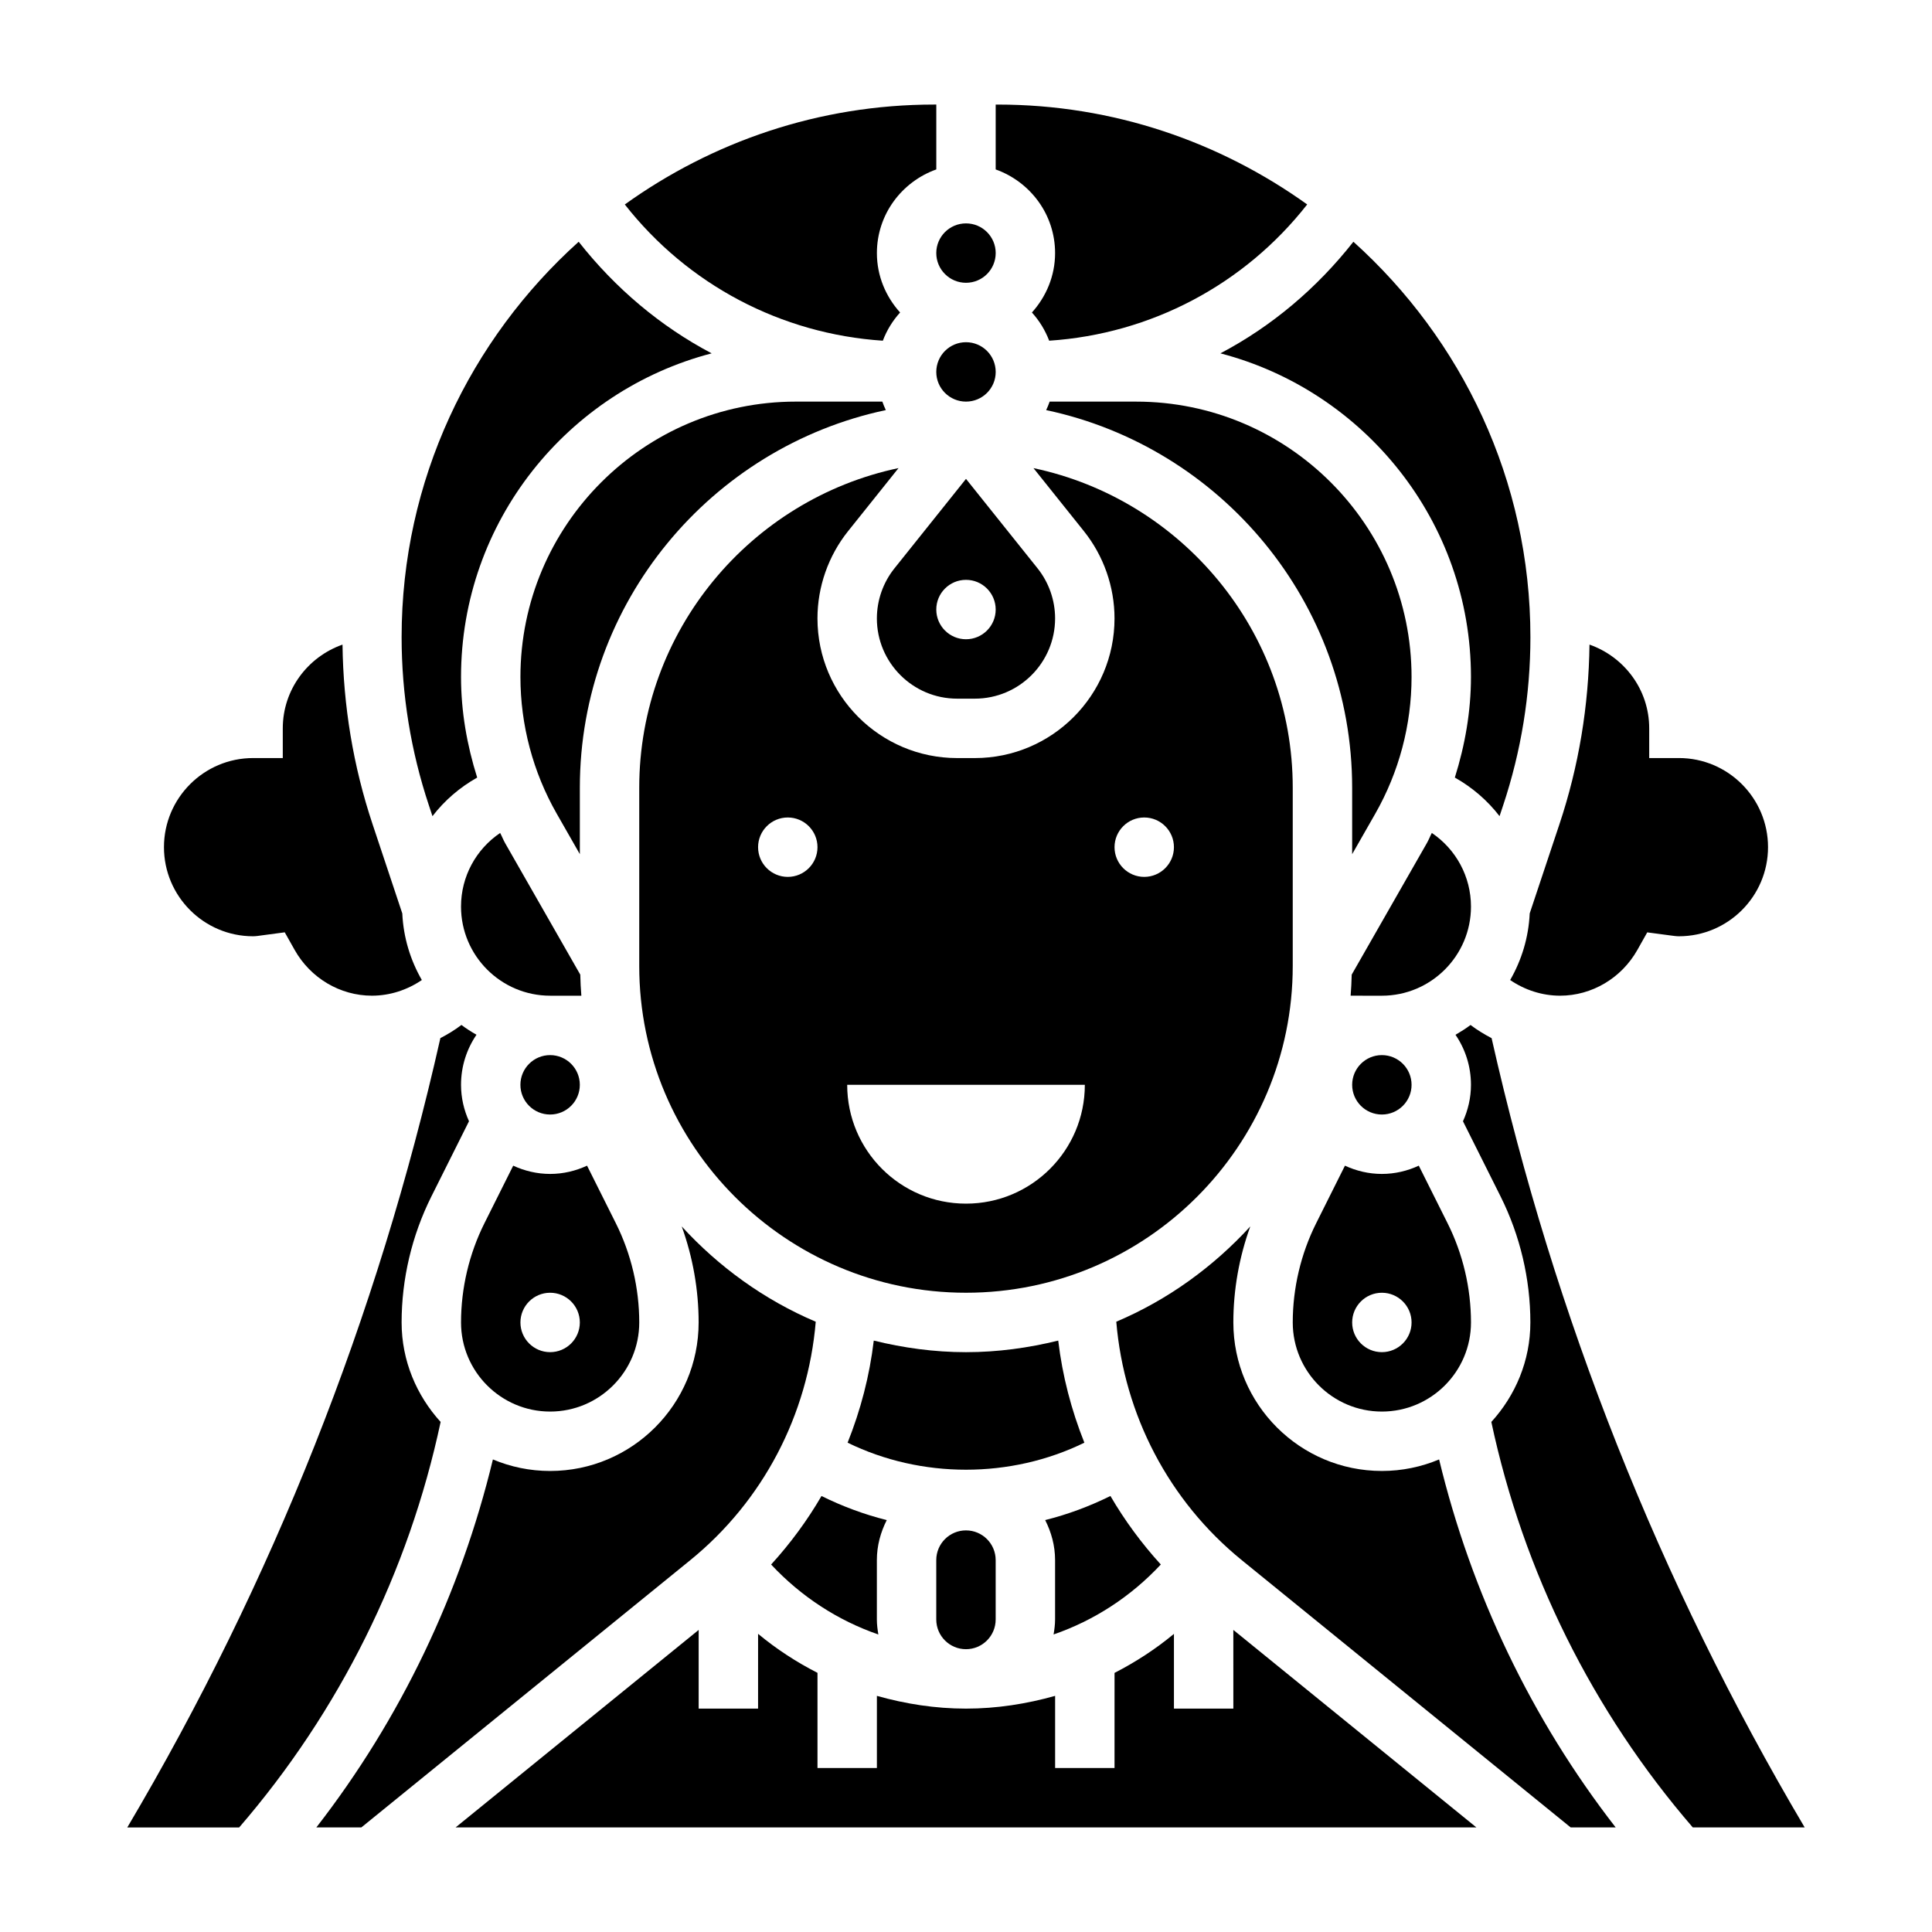 <?xml version="1.0" encoding="UTF-8"?>
<!-- Uploaded to: SVG Repo, www.svgrepo.com, Generator: SVG Repo Mixer Tools -->
<svg fill="#000000" width="800px" height="800px" version="1.1" viewBox="144 144 512 512" xmlns="http://www.w3.org/2000/svg">
 <g>
  <path d="m378.75 252.68c-0.348-0.73-0.645-1.48-0.922-2.25h-22.922c-40.25 0-72.988 32.738-72.988 72.988 0 12.676 3.328 25.199 9.621 36.219l6.125 10.723v-17.594c0-49.145 34.824-90.277 81.086-100.09z"/>
  <path d="m544.21 403.72c3.879 2.637 8.453 4.148 13.23 4.148 8.422 0 16.27-4.652 20.484-12.137l2.613-4.644 6.102 0.812c0.754 0.09 1.504 0.223 2.289 0.223 13.02 0 23.617-10.598 23.617-23.617 0-13.02-10.598-23.617-23.617-23.617h-7.871v-7.871c0-10.281-6.637-18.957-15.824-22.191-0.203 16.207-2.832 32.227-7.973 47.617l-7.871 23.617c-0.301 6.426-2.156 12.402-5.18 17.66z"/>
  <path d="m508.46 359.64c6.289-11.02 9.617-23.543 9.617-36.219 0-40.25-32.738-72.988-72.988-72.988h-22.922c-0.277 0.77-0.566 1.52-0.922 2.25 46.262 9.809 81.09 50.941 81.09 100.09v17.594z"/>
  <path d="m533.82 323.42c0 9.078-1.566 18.035-4.273 26.641 4.652 2.621 8.668 6.094 11.848 10.227l0.938-2.809c4.801-14.422 7.242-29.441 7.242-44.633 0-41.598-18.191-78.926-46.91-104.78-9.699 12.336-21.656 22.418-35.242 29.574 38.121 9.941 66.398 44.578 66.398 85.777z"/>
  <path d="m407.87 242.56c0 4.348-3.523 7.871-7.871 7.871s-7.875-3.523-7.875-7.871 3.527-7.871 7.875-7.871 7.871 3.523 7.871 7.871"/>
  <path d="m376.38 307.88c0 11.73 9.539 21.27 21.262 21.27h4.707c11.723 0 21.262-9.539 21.262-21.27 0-4.809-1.652-9.523-4.66-13.281l-18.953-23.691-18.949 23.695c-3.016 3.754-4.668 8.477-4.668 13.277zm23.617-10.215c4.344 0 7.871 3.527 7.871 7.871s-3.527 7.871-7.871 7.871-7.871-3.527-7.871-7.871c-0.004-4.348 3.523-7.871 7.871-7.871z"/>
  <path d="m289.79 518.08c13.02 0 23.617-10.598 23.617-23.617 0-9.078-2.141-18.176-6.211-26.309l-7.621-15.242c-2.992 1.383-6.281 2.191-9.785 2.191-3.496 0-6.793-0.812-9.785-2.188l-7.621 15.242c-4.066 8.129-6.207 17.23-6.207 26.305 0 13.023 10.594 23.617 23.613 23.617zm0-31.488c4.344 0 7.871 3.527 7.871 7.871s-3.527 7.871-7.871 7.871-7.871-3.527-7.871-7.871 3.527-7.871 7.871-7.871z"/>
  <path d="m379 546.84c-5.984-1.496-11.754-3.644-17.293-6.383-3.777 6.488-8.242 12.555-13.352 18.16 7.941 8.492 17.656 14.824 28.418 18.539-0.215-1.309-0.395-2.617-0.395-3.977v-15.742c0-3.828 1-7.394 2.621-10.598z"/>
  <path d="m424.44 499.27c-7.848 1.93-16.004 3.07-24.441 3.07s-16.594-1.141-24.441-3.07c-1.109 9.359-3.488 18.43-6.934 27.055 19.516 9.547 43.219 9.555 62.746 0-3.449-8.637-5.82-17.695-6.93-27.055z"/>
  <path d="m392.12 557.44v15.742c0 4.344 3.527 7.871 7.871 7.871s7.871-3.527 7.871-7.871v-15.742c0-4.344-3.527-7.871-7.871-7.871s-7.871 3.527-7.871 7.871z"/>
  <path d="m297.66 431.49c0 4.348-3.527 7.871-7.875 7.871-4.348 0-7.871-3.523-7.871-7.871 0-4.348 3.523-7.875 7.871-7.875 4.348 0 7.875 3.527 7.875 7.875"/>
  <path d="m486.59 400v-47.23c0-41.621-29.52-76.445-68.707-84.711l13.367 16.711c5.227 6.535 8.109 14.746 8.109 23.121 0 20.402-16.602 37.004-37.008 37.004h-4.707c-20.402 0-37.008-16.602-37.008-37.016 0-8.367 2.883-16.578 8.117-23.121l13.367-16.711c-39.195 8.266-68.715 43.102-68.715 84.719v47.23c0 47.742 38.848 86.594 86.594 86.594 47.742 0 86.59-38.848 86.59-86.59zm-133.82-23.617c-4.344 0-7.871-3.527-7.871-7.871s3.527-7.871 7.871-7.871 7.871 3.527 7.871 7.871-3.523 7.871-7.871 7.871zm47.234 86.594c-17.391 0-31.488-14.098-31.488-31.488h62.977c0 17.387-14.102 31.488-31.488 31.488zm47.23-86.594c-4.344 0-7.871-3.527-7.871-7.871s3.527-7.871 7.871-7.871 7.871 3.527 7.871 7.871-3.527 7.871-7.871 7.871z"/>
  <path d="m297.78 402.29-19.91-34.84c-0.496-0.875-0.852-1.82-1.324-2.707-6.367 4.305-10.371 11.508-10.371 19.512 0 13.02 10.598 23.617 23.617 23.617h8.273c-0.145-1.852-0.246-3.707-0.285-5.582z"/>
  <path d="m423.21 577.15c10.762-3.715 20.477-10.035 28.418-18.539-5.102-5.606-9.574-11.676-13.352-18.16-5.543 2.738-11.312 4.894-17.293 6.383 1.625 3.211 2.625 6.777 2.625 10.602v15.742c0 1.363-0.18 2.672-0.398 3.973z"/>
  <path d="m250.43 494.46c0-11.508 2.723-23.043 7.871-33.348l9.988-19.973c-1.336-2.953-2.113-6.207-2.113-9.652 0-4.914 1.512-9.477 4.094-13.266-1.387-0.797-2.715-1.637-3.984-2.598-1.754 1.332-3.637 2.481-5.582 3.488-16.609 73.758-44.461 144.1-82.973 209.18h29.652c26.543-30.75 44.918-67.73 53.387-107.46-6.356-6.992-10.34-16.195-10.34-26.367z"/>
  <path d="m360.18 494.27c-13.617-5.777-25.656-14.492-35.512-25.246 2.945 8.148 4.477 16.801 4.477 25.441 0 21.703-17.656 39.359-39.359 39.359-5.375 0-10.492-1.094-15.16-3.055-8.559 35.457-24.449 68.746-46.793 97.52h11.926l87.129-70.793c19.352-15.719 31.215-38.539 33.293-63.227z"/>
  <path d="m211.07 392.12c0.789 0 1.535-0.133 2.297-0.234l6.094-0.812 2.613 4.644c4.211 7.496 12.062 12.148 20.484 12.148 4.777 0 9.352-1.512 13.234-4.148-3.023-5.258-4.879-11.234-5.18-17.648l-7.871-23.625c-5.141-15.391-7.769-31.41-7.973-47.617-9.184 3.234-15.828 11.91-15.828 22.191v7.871h-7.871c-13.02 0-23.617 10.598-23.617 23.617s10.598 23.613 23.617 23.613z"/>
  <path d="m510.21 518.08c13.02 0 23.617-10.598 23.617-23.617 0-9.078-2.141-18.176-6.211-26.309l-7.621-15.242c-2.992 1.383-6.289 2.191-9.785 2.191-3.504 0-6.793-0.812-9.785-2.188l-7.621 15.242c-4.07 8.129-6.211 17.23-6.211 26.305 0 13.023 10.598 23.617 23.617 23.617zm0-31.488c4.344 0 7.871 3.527 7.871 7.871s-3.527 7.871-7.871 7.871-7.871-3.527-7.871-7.871 3.527-7.871 7.871-7.871z"/>
  <path d="m470.85 596.8h-15.742v-19.805c-4.871 4.039-10.164 7.477-15.742 10.336l-0.004 25.211h-15.742v-19.121c-7.59 2.133-15.488 3.379-23.617 3.379-8.133 0-16.027-1.242-23.617-3.379v19.121h-15.742v-25.223c-5.582-2.852-10.871-6.289-15.742-10.336l-0.004 19.816h-15.742v-20.852l-64.418 52.34h270.53l-64.418-52.344z"/>
  <path d="m258.61 360.29c3.18-4.133 7.195-7.606 11.848-10.227-2.715-8.605-4.281-17.562-4.281-26.641 0-41.211 28.277-75.84 66.418-85.781-13.578-7.156-25.535-17.238-35.242-29.574-28.73 25.852-46.922 63.188-46.922 104.78 0 15.191 2.441 30.211 7.242 44.625z"/>
  <path d="m510.21 533.82c-21.703 0-39.359-17.656-39.359-39.359 0-8.645 1.535-17.301 4.488-25.441-9.855 10.754-21.891 19.477-35.512 25.246 2.078 24.68 13.934 47.5 33.289 63.219l87.129 70.801h11.926c-22.348-28.773-38.234-62.062-46.793-97.52-4.676 1.961-9.793 3.055-15.168 3.055z"/>
  <path d="m377.96 234.29c1.047-2.785 2.606-5.305 4.574-7.477-3.781-4.191-6.148-9.676-6.148-15.746 0-10.25 6.606-18.91 15.742-22.168v-17.191h-0.559c-30.582 0-58.844 9.879-81.988 26.48 16.684 21.262 41.418 34.32 68.379 36.102z"/>
  <path d="m523.45 364.74c-0.473 0.891-0.82 1.836-1.324 2.707l-19.91 34.84c-0.039 1.875-0.141 3.731-0.285 5.582l8.277 0.004c13.02 0 23.617-10.598 23.617-23.617 0-8.004-4.008-15.207-10.375-19.516z"/>
  <path d="m518.08 431.49c0 4.348-3.523 7.871-7.871 7.871-4.348 0-7.871-3.523-7.871-7.871 0-4.348 3.523-7.875 7.871-7.875 4.348 0 7.871 3.527 7.871 7.875"/>
  <path d="m539.29 419.12c-1.945-1.016-3.816-2.156-5.582-3.488-1.266 0.953-2.606 1.793-3.984 2.598 2.586 3.777 4.098 8.344 4.098 13.258 0 3.449-0.781 6.699-2.117 9.66l9.988 19.969c5.148 10.312 7.871 21.836 7.871 33.348 0 10.172-3.984 19.375-10.344 26.363 8.469 39.73 26.844 76.711 53.387 107.46h29.652c-38.508-65.078-66.359-135.42-82.969-209.17z"/>
  <path d="m407.87 211.07c0 4.348-3.523 7.871-7.871 7.871s-7.875-3.523-7.875-7.871c0-4.348 3.527-7.871 7.875-7.871s7.871 3.523 7.871 7.871"/>
  <path d="m423.61 211.07c0 6.07-2.371 11.555-6.141 15.742 1.961 2.172 3.519 4.691 4.574 7.477 26.977-1.785 51.719-14.855 68.375-36.109-23.141-16.582-51.402-26.469-81.992-26.469h-0.559v17.191c9.141 3.258 15.742 11.918 15.742 22.168z"/>
 </g>
</svg>